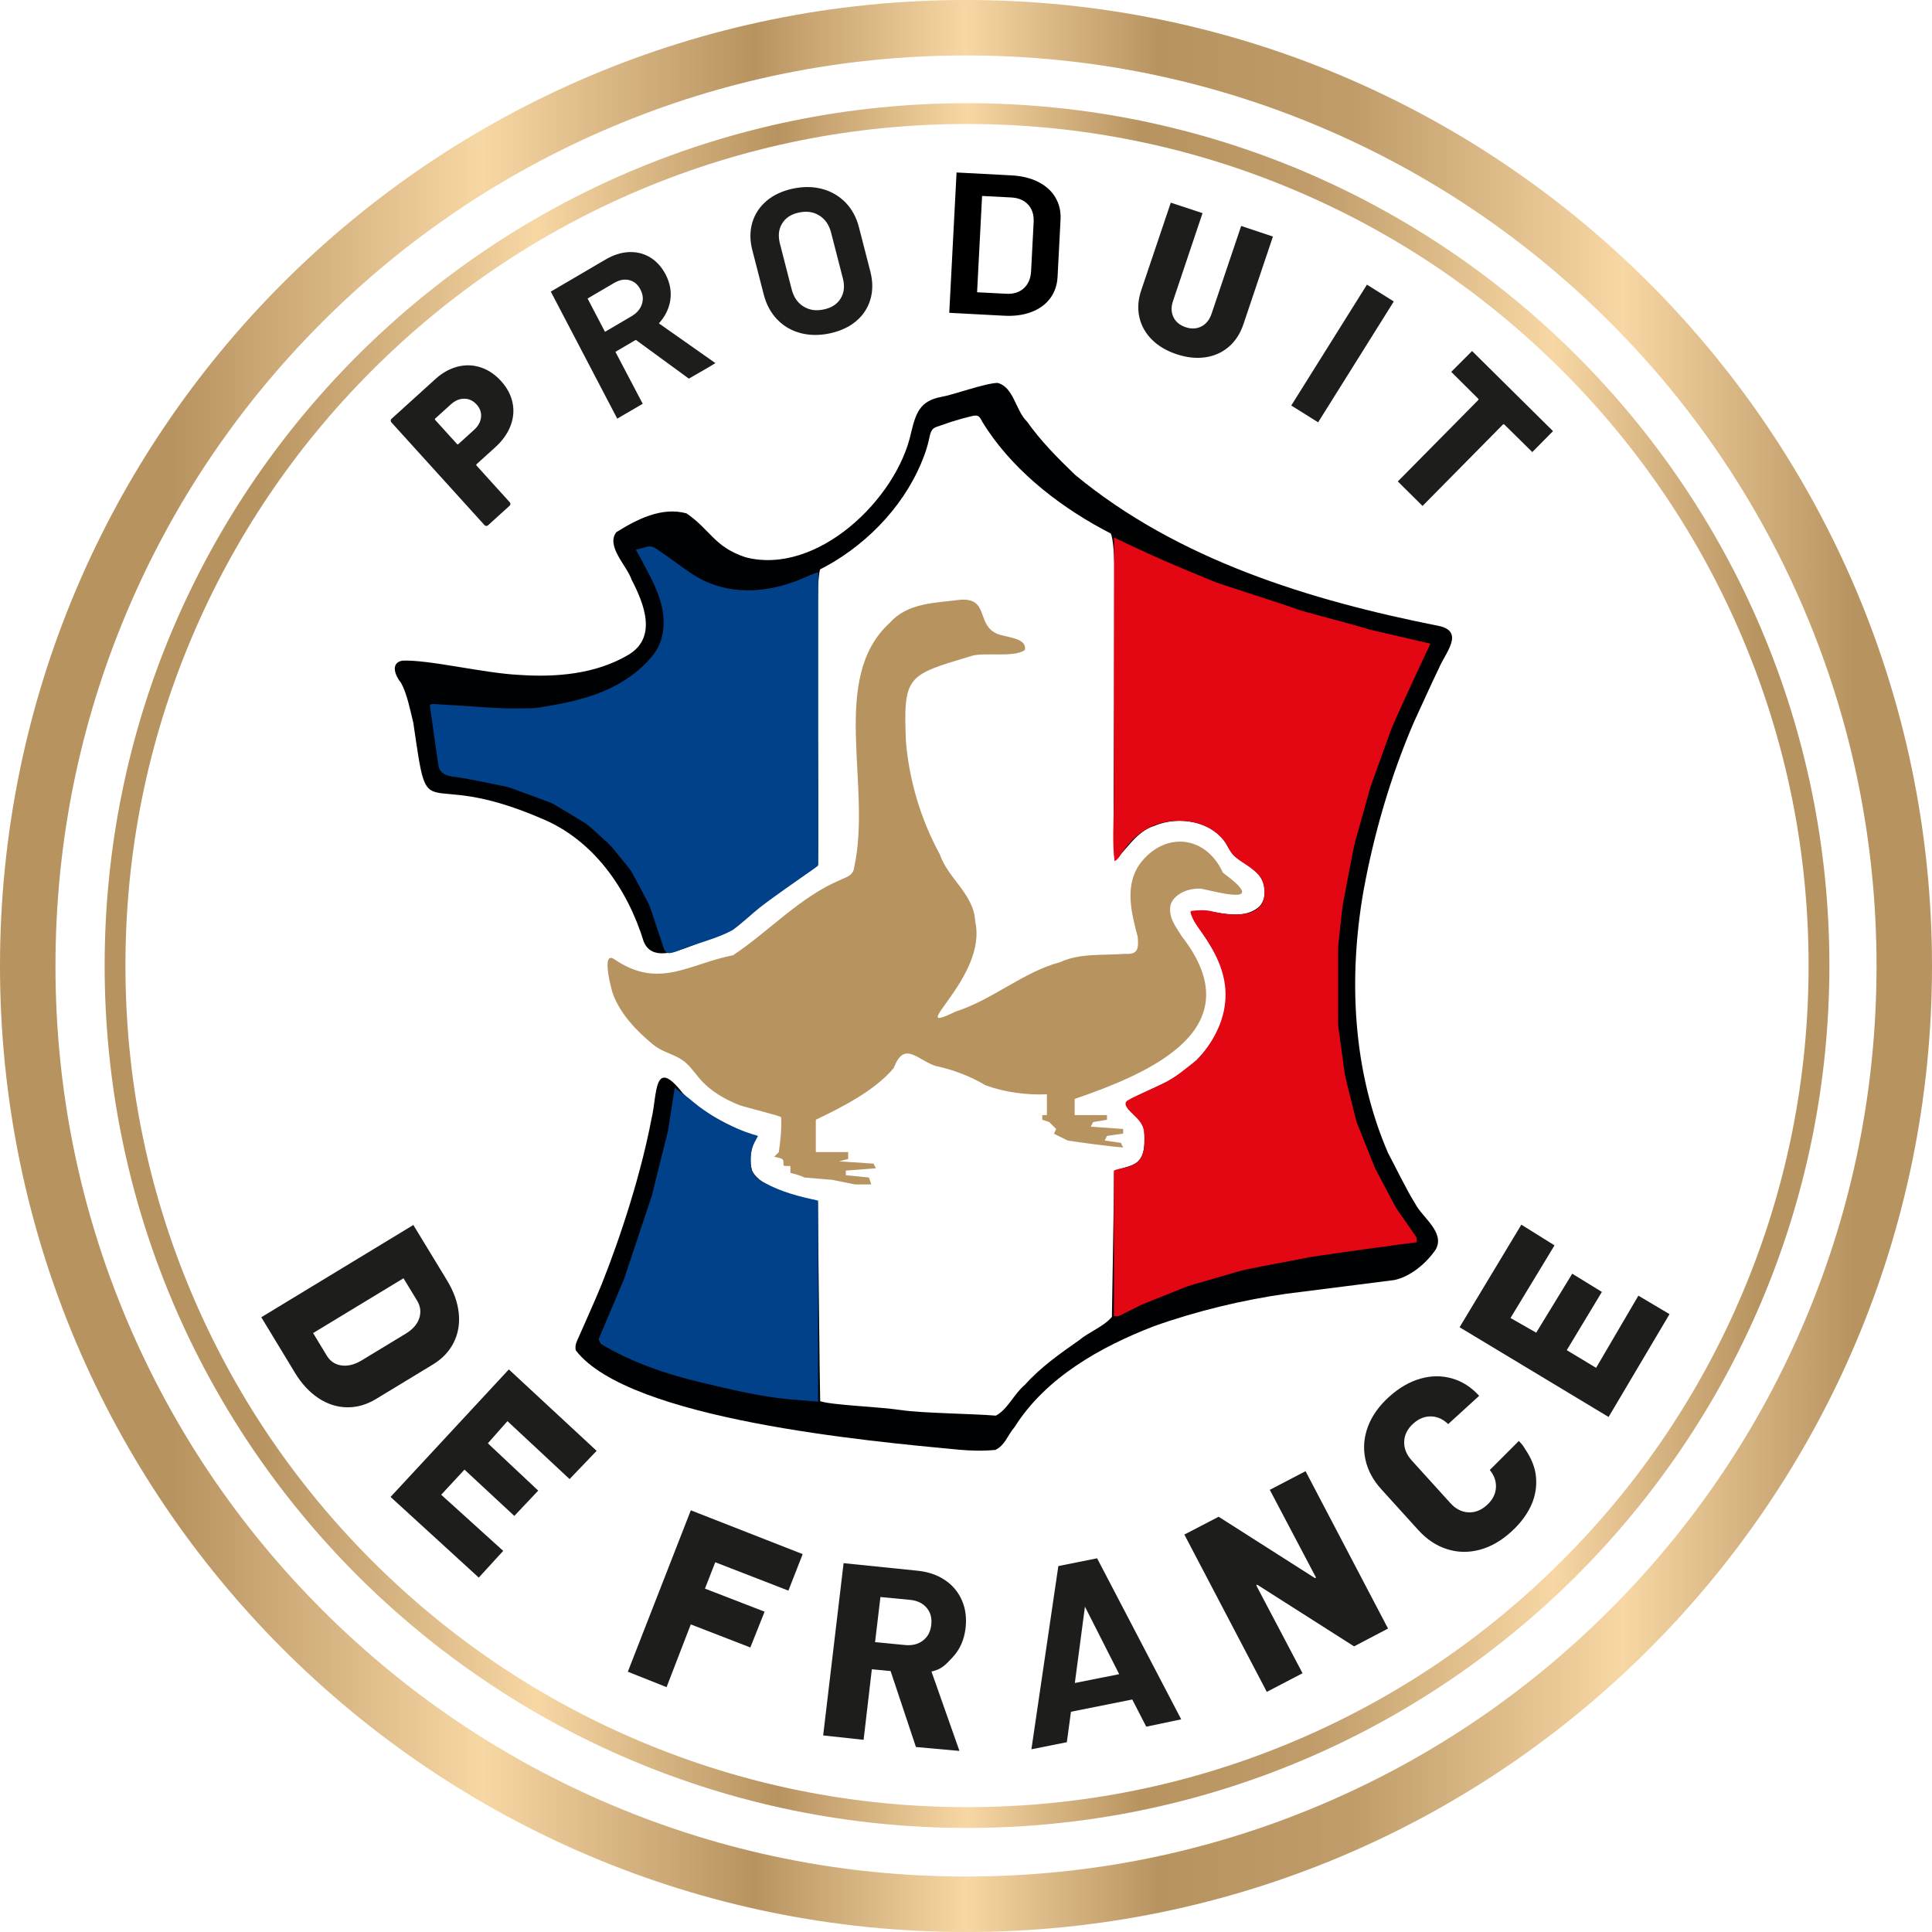 <?xml version="1.0" encoding="UTF-8"?>
<svg id="Calque_2" data-name="Calque 2" xmlns="http://www.w3.org/2000/svg" xmlns:xlink="http://www.w3.org/1999/xlink" viewBox="0 0 1731 1731">
  <defs>
    <style>
      .cls-1 {
        fill: #000102;
      }

      .cls-2 {
        fill: #b79360;
      }

      .cls-3 {
        fill: url(#Dégradé_sans_nom_93);
      }

      .cls-4 {
        fill: #e30613;
      }

      .cls-5 {
        fill: url(#Dégradé_sans_nom_93-2);
      }

      .cls-6 {
        fill: #1d1d1b;
      }

      .cls-7 {
        fill: #014189;
      }
    </style>
    <linearGradient id="Dégradé_sans_nom_93" data-name="Dégradé sans nom 93" x1="93.76" y1="865.11" x2="1639.06" y2="865.11" gradientUnits="userSpaceOnUse">
      <stop offset=".09" stop-color="#b79360"/>
      <stop offset=".25" stop-color="#f7d7a4"/>
      <stop offset=".39" stop-color="#b79360"/>
      <stop offset=".5" stop-color="#f7d7a4"/>
      <stop offset=".6" stop-color="#b79360"/>
      <stop offset=".7" stop-color="#bf9c69"/>
      <stop offset=".84" stop-color="#f7d7a4"/>
      <stop offset=".96" stop-color="#b79360"/>
    </linearGradient>
    <linearGradient id="Dégradé_sans_nom_93-2" data-name="Dégradé sans nom 93" x1="0" y1="865.5" x2="1731" y2="865.5" xlink:href="#Dégradé_sans_nom_93"/>
  </defs>
  <g id="Calque_1-2" data-name="Calque 1">
    <g>
      <path class="cls-6" d="M861.88,1433.96c-3.23-7.5-8.36-13.65-15.25-18.28-6.83-4.6-15.07-7.41-24.49-8.37l-66.32-6.77-18.3,154.35,36.24,3.92,7.37-63.21,16.81,1.6,22.7,68.06,38.99,3.5-25.07-71.12c9.42-2.05,12.88-6.35,18.97-12.8,6.43-6.83,10.33-15.58,11.57-26.02,1.07-9.03,0-17.4-3.22-24.86ZM815.44,1433.42c6.51.66,11.37,3.01,14.86,7.17,3.47,4.15,4.8,9.17,4.07,15.33-.73,6.16-3.2,10.74-7.54,14.02-4.38,3.3-9.68,4.59-16.2,3.92l-26.6-2.55,4.81-40.44,26.61,2.55Z"/>
      <path class="cls-6" d="M948.23,1403.16l-24.13,164.13,31.75-6.34,3.7-27.28,54.92-10.97,12.54,24.35,31.31-6.6-75.35-144.28-34.76,6.98ZM972.07,1439.51l30.68,60.48-39.73,7.93,9.05-68.41Z"/>
      <polygon class="cls-6" points="597.22 1511.62 562.51 1497.8 618.95 1353.18 719.17 1392.43 706.38 1425.14 640.84 1399.72 631.62 1423.34 685.05 1444.01 672.28 1476.07 618.91 1455.4 597.22 1511.62"/>
      <path class="cls-6" d="M510.31,1325.19l-55.65-51.9-17.56,19.86,45.12,42.39-21.41,22.66-44.65-41.46-20.86,22.5,55.56,50.29-21.9,23.93-77.03-70.43c-.55-.51-1.99-1.85-1.99-1.85l1.82-1.96,102.33-110.32c.5-.54,1.82-1.96,1.82-1.96,0,0,1.44,1.33,1.99,1.85l76.66,71.11-24.23,25.29Z"/>
      <path class="cls-6" d="M1392.79,1115.8l-39.43,65.08,23.03,13.14,32.27-52.83,26.56,16.33-31.46,52.18,26.29,15.83,37.88-64.66,27.9,16.55-53.2,89.8c-.39.65-1.4,2.33-1.4,2.33l-2.29-1.38-128.91-77.63c-.64-.38-2.29-1.38-2.29-1.38l1.4-2.33,53.94-89.57,29.71,18.55Z"/>
      <path class="cls-6" d="M234.1,1180.21l136.24-82.67,30.29,49.81c5.89,9.71,9.35,19.37,10.38,28.96,1.03,9.6-.46,18.42-4.46,26.46-4,8.05-10.22,14.63-18.66,19.75l-51.02,30.95c-8.44,5.12-17.15,7.59-26.13,7.42-8.99-.17-17.49-2.93-25.53-8.27-8.04-5.35-15-12.87-20.89-22.58l-30.21-49.83ZM292.76,1214.58c3.02,4.98,7.33,7.9,12.91,8.77,5.59.87,11.54-.53,17.84-4.18l40.12-24.33c6.23-3.78,10.23-8.38,12.01-13.8,1.77-5.42,1.11-10.68-1.98-15.79l-12.14-19.98-80.98,49.1,12.23,20.21Z"/>
      <path class="cls-6" d="M1137.7,1334.84l32.03-16.72,73.9,141-30.43,15.96-86.35-54.98c-.47-.27-.81-.3-1.03-.1-.22.2-.19.57.09,1.11l41.13,78.05-32.02,16.69-73.88-140.94,30.73-15.96,85.9,54.74c.47.27.81.3,1.03.1.22-.2.19-.57-.09-1.11l-41.03-77.85Z"/>
      <path class="cls-6" d="M1375.36,1317.93c-1.72-7.92-5.5-14.67-10.04-21.44-.42-.62-.84-1.24-1.25-1.87-.38-.57-3.17-3.32-3.17-3.66l-26.11,26.11c3.93,4.82,5.78,9.98,5.53,15.47-.27,5.98-2.98,11.31-8.12,15.96s-10.7,6.83-16.67,6.5c-5.98-.31-11.33-3.06-16.01-8.24l-34.72-38.31c-4.68-5.18-6.92-10.79-6.71-16.83.23-6.05,2.92-11.39,8.05-16.05,5.14-4.66,10.68-6.81,16.67-6.5,5.36.27,10.27,2.57,14.68,6.87l27.79-25.34c-7.12-7.81-15.22-12.98-24.37-15.59-9.19-2.63-18.68-2.55-28.43.25-9.77,2.82-19.11,8.26-28.06,16.36-8.94,8.1-15.2,16.94-18.8,26.54-3.6,9.61-4.39,19.3-2.36,29.05,2.01,9.73,6.79,18.78,14.33,27.1l33.05,36.46c7.64,8.45,16.23,14.16,25.8,17.19,9.55,3.04,19.28,3.23,29.2.6,9.92-2.63,19.34-7.99,28.28-16.11,8.92-8.08,15.28-16.85,19.03-26.3,3.19-8.04,4.22-17.01,2.9-25.62-.14-.89-.3-1.76-.49-2.62Z"/>
      <path class="cls-1" d="M893.97,343.13c14.37,3.81,15.94,24.76,26.24,34.63,12.35,17.45,27.05,32.28,42.98,47.63,92.18,76.32,211.08,112.7,325.89,135.4,23.62,5.06,5.8,24.3.25,37.64-7.69,15.9-15.29,32.97-22.66,48.89-20.62,47.95-35.74,99.64-45.15,151.58-13.41,77.46-9.75,160.38,22.07,234.01,6.33,11.79,16.28,32.67,24.51,45.75,6.05,11.91,26.94,25.58,18.25,40.84-8.35,12.31-22.61,24.37-37.09,27.37-23.12,3.07-68.18,8.57-96.92,12.31-38.97,5.55-80.72,15.53-118.8,29.19-47.66,18.44-96.61,45.91-124.52,90.23-6.86,8.17-8.32,16.02-17.2,20.47-10.87,1.05-22.61.79-33.27-.25-77.8-7.35-294.98-26.76-342.6-88.86-.73-2.76-.29-5.51.85-8.12,5.45-12.52,16.08-35.97,21.99-50.45,17.81-44.56,35.9-101.04,45.02-149.5,5.09-20.94,1.69-56.06,27.89-22.47,17.58,17.99,41.49,28.97,63.64,38.79,1.49,1.78.89,4.27-.2,6.91-3.02,7.09-3.57,16.32-1.29,23.81,7.51,15.42,39.31,23.1,54.59,26.06,2.81.14,4.67,1.51,4.27,3.46.37,19.66,1.62,161.26,2.15,176.98,11.08,3.61,51.58,4.84,72.5,7.95,19.8,2.87,63.57,3.2,84.88,4.98,10.5-5.42,16.59-19.95,25.98-27.57,14.07-15.75,31.21-27.8,48.56-39.96,9.26-7.73,22-12.14,29.44-20.94.25-11.01,1.51-93.92,1.99-123.95.34-3.47-1.28-6.29,2.91-7.7,4.77-2.18,15.18-3.28,19.31-8.61,5.89-6.07,4.93-17.73,4.8-26.21.36-7.54-6.15-11.72-10.72-16.76-6.43-6.38-6.62-10.37,2.55-13.86,8.08-3.9,20.18-9.55,28.4-13.5,25.18-13.35,49.97-38.97,52.41-68.2,8.13-51.71-50.31-84.99-19.85-85.37,15.69,2.01,35.37,8.11,48.64-2.14,8.97-6.51,7.65-21.43,1.62-29.26-8.1-9.51-23.34-15.25-29.18-27.85-12.98-20.96-42.98-25.91-65.04-16.49-15.97,5.05-24.16,20.8-35.23,30.74-4.07-71.18,5.21-276.41-3.65-292.75-10.65-5.48-21.05-11.45-31.12-17.94s-20.18-13.75-29.64-21.47-18.48-16.02-26.84-24.92c-8.29-8.83-15.95-18.27-22.73-28.32-1.45-2.15-2.86-4.32-4.22-6.52-1.11-1.78-2.15-4.62-3.94-5.78-1.78-1.15-4.29-.59-6.21-.14-6.15,1.44-12.24,3.13-18.24,5.07-3,.97-5.99,2-8.95,3.09-2.27.84-5.45,1.49-7.25,3.16-2.5,2.31-3.07,6.84-3.8,10.01-2.29,9.91-5.93,19.21-10.34,28.38-4.92,10.24-10.89,19.97-17.67,29.07-6.83,9.17-14.48,17.71-22.8,25.55s-17.18,14.9-26.63,21.21c-6.45,4.31-13.16,8.25-20.08,11.75-5.75,20.2-.11,198.19-2.04,264.02-2.99,4.99-11.02,8.19-15.7,12.22-11.93,8.57-25.24,17.46-36.9,26.62-11,8.85-22.23,21.1-36.42,25.59-17.66,3.6-57.2,29.82-66.98,4.83-14.5-47.1-45.02-91.17-91.92-110.28-110.72-47.65-99.78,14.52-114.44-85.58-2.77-11.26-5.56-25.81-10.94-35.69-4.99-5.94-10.22-17.94,1.17-20.01,24.27-.93,73.27,11.37,105.04,12.81,32.97,2.23,67.74-.78,96.65-17.55,27.25-15.55,14.87-46.15,3.55-67.99-4.13-12.31-22.93-29.59-13.71-42.25,18.33-11.47,40.59-23.06,62.95-16.98,21.29,14.45,24.81,30.12,52.96,39.35,63.94,16.68,135.63-52.09,148.33-111.7,4.27-17.53,7.84-28.33,26.81-31.93,12.35-2.24,38.8-12.17,50.59-12.59l.26.03Z"/>
      <path class="cls-4" d="M998.05,481.49c33.17,16.2,57.73,26.52,89.22,39.38,4.78,2.23,55.63,18.09,74.43,24.8,2.36,1.5,49.34,13.27,65.93,18.54,1.86.48,52.12,11.99,53.97,12.49-8.97,19.52-23.98,50.64-35.16,76.86-1.48,3.85-13.67,38.13-18.5,51.37-.5,1.66-8.94,31.9-12.81,45.7-2.94,9.38-8.21,40.9-12.14,60.43-.5,3.44-3.02,27.94-4.08,36.74-.06,15.41,0,43.1-.02,60.22.03,6.36-.17,7.85.15,11.49,1.52,11.07,4.04,29.71,5.78,42.36,2.09,10.5,9.79,39.58,10.58,43.26,4.22,10.73,15.15,37.93,16.63,41.63,4.45,8.43,12.82,24.24,17.06,32.24,3.08,5.94,11.5,16.97,18.2,26.98,1.56,2.33,2.09,2.44,2,4.6,0,1.11,0,2.18-.11,2.35-.11.2-.34.12-.71.2-11.26,1.34-71.41,9.58-95.35,13.29-20.48,4.26-56.38,10.26-65.18,13.2-13.55,4.06-41.4,11.89-44.61,13.11-10.68,4.31-37.84,15.08-40.74,16.32-4.76,2.5-16.79,8.3-19.81,9.9-1.12.62-3.91.24-4.6.28-.16-.03-.19-.07-.19-.13.25-7.07-.19-101.28,0-130.16,0-.92,10.53-2.8,11.55-3.1,4.22-1.23,8.41-3.03,11.28-6.5,4.93-5.94,5.07-16.1,4.47-23.4-.72-8.69-4.7-12.27-10.5-17.95-2.52-2.47-9.55-8.7-4.63-11.98,10.76-5.99,22.34-10.32,33.3-15.92,10.71-5.48,19.31-13,28.71-20.36,14.31-14.93,24.77-34.24,25.8-55.19,1.14-23.06-9.6-42.87-22.68-61.04-3.54-4.91-6.91-9.74-8.54-15.67-.11-.39-.2-.82,0-1.17.24-.42.79-.53,1.27-.59,5.39-.67,11.78-.94,17.14.29,6.26,1.44,12.52,2.83,19.01,2.92,5.35.08,10.79,0,15.87-1.67s9.81-5.19,11.69-10.19c.96-2.55,1.13-5.32,1.12-8.04-.01-2.74-.2-5.52-1.02-8.14-1.88-6.05-6.83-10.62-12.01-14.26-4.72-3.32-9.91-6.11-14.13-10.08s-5.63-9.17-9.02-13.56c-3.87-5.02-8.91-9.12-14.52-12.03-8.58-4.46-18.42-6.23-28.09-5.87-8.26.3-16.5,2.13-23.91,5.78-10.49,5.16-19,13.81-25.37,23.61-1.68,2.59-3.4,5.42-6.21,6.7-2.12-17.16-.65-35.34-.68-52.59-.06-28.98-.03-57.96,0-86.95s.09-59.34.15-89.01c.03-18.69.11-37.39.05-56.08,0-.28.09-5.38-.03-5.39Z"/>
      <path class="cls-2" d="M962.82,999.11h28.99v4.14l-12.42,2.07-2.07,4.14,28.99,2.07v4.14l-14.49,2.07-2.07,4.14,14.49,2.07,2.07,4.14c-11.92-.87-37.71-4.36-49.69-6.21,0,0-12.29-6.08-12.29-6.08l1.94-4.27-6.21-6.21-6.21-2.07v-4.14h4.14v-18.64c-18.29.76-37.54-1.77-55.05-8.12-13.71-8.22-29.36-14.1-44.8-17.31-16.81-5.77-27.95-22.87-37.43,1.91-16.6,20-46.62,35.27-69.77,46.3v28.99h28.99v6.21l-8.28,2.07,31.06,2.07,2.07,4.14-26.92,2.07v4.14l20.71,2.07,2.07,6.21h-14.49l-20.71-4.14-24.85-2.07-.03-.12c-5.39-2.48-12.39-4.02-12.39-4.02v-5.51c0-.39-.32-.7-.7-.7h-4.25c-.69,0-1.26-.56-1.26-1.26v-2.55c0-1.41-.95-2.64-2.31-2.99-1.99-.5-3.98-.99-5.97-1.49,0,0,4.14-4.14,4.14-4.14,1.42-10.26,2.62-20.89,2-31.25-.06-1.03-33.81-9.45-37.05-10.72-13.71-5.36-26.8-12.99-36.37-24.38-5.3-6.3-9.58-12.96-16.81-17.24-7.9-4.68-17.15-6.67-24.33-12.63-15.08-12.52-29.61-27.47-36.3-46.08-1.03-2.85-10.75-38.82,1.49-30.46,40,27.29,66.74,4.12,106.35-3.61,32.64-21.68,60.02-52.43,96.78-67.77,5.41-2.42,10.93-4.03,11.73-10.94,16.13-73.88-22.81-169.41,32.1-219.35,16.05-17.91,40.66-17.53,62.85-20.41,24.69-1.86,15.63,19.87,30.02,28.78,6.53,5.32,30.38,3.81,27.96,16.21-9.83,7.24-37.56,1.51-48.57,5.56-57.05,17.15-60.52,17.09-57.94,77.19,3.05,34.71,13.38,69.26,30.25,100.26,7.56,22,30.73,35.8,31.78,60.31,11.46,50.58-65.79,104.16-17.62,80.65,33.29-10.62,60.06-35.22,93.84-44.35,17.77-8.23,38.71-5.83,58.13-7.41,11.56.92,12.12-4.96,11.28-15.02-5.56-21.15-12.02-45.27,1.52-65.07,21.86-29.85,59.35-26.66,74.73,7.38,38.92,28.58,2.83,19.29-19.02,14.42-10.5-.92-23.37,3.62-27.57,13.45-2.99,11.48,4.09,19.97,9.71,29.07,64.48,82.61-27.34,122.26-95.9,145.79v14.49Z"/>
      <path class="cls-7" d="M575.95,490.89c.24-.06.41-.11.48-.13,2.27-.68,4.63-1.48,7.03-1.1,2.23.35,4.17,1.68,6.03,2.97,5.91,4.11,11.79,8.24,17.59,12.5,5.39,3.95,10.82,7.86,16.55,11.31,18.08,10.88,39.24,14.27,60.05,11.63,10.22-1.3,20.26-3.93,29.89-7.58,6.29-2.38,13.91-6.22,19.18-7.71.26,0,.34.14.37.37.04,1.01,0,3.47.02,7.11,0,63.54,0,239.36,0,254.29,0,1.25-.46,1.11-2.05,2.49-.83.61-1.99,1.43-3.44,2.44-15.53,11.06-31.75,21.94-46.85,33.6-6.9,5.47-16.92,14.99-24.59,20.36-5.63,3.01-12.73,5.91-18.99,8.04-5.29,1.77-15.31,5.1-21.71,7.25-5.26,1.71-9.57,4.4-15.11,5.19-4.01.73-5.46-3.09-6.62-7.11-2.8-8.43-7.11-21.31-9.96-29.88-1.8-5.4-1.92-5.88-4.46-10.62-4.09-7.61-10.28-19.6-14.07-26.09-2.82-4.1-6.46-8.13-9.74-12.25-4.91-6.03-8.11-10.41-14.05-15.54-5.34-4.66-10.74-10.03-16.22-14.29-6.33-4.03-16.99-10.34-24.86-15.07-3.46-2.04-5.48-3.39-9-4.62-5.78-2.14-22.6-8.33-30.48-11.24-5.65-2.1-7.08-2.42-13.08-3.56-11.56-2.24-25.53-5.35-36.58-7.1-7.4-.78-17.25-1.58-18.48-10.85-1.72-10.81-6.09-42.85-7.45-52.01-.32-2.64.09-3.11,4.12-2.87,9.21.55,23.06,1.41,32.98,2.07,13.42.93,28.59,2.12,42.31,1.78,7.43-.04,12.7.34,19.89-1.02,22.55-3.71,44.47-7.94,65.07-18.52,13.69-7.03,26.3-16.57,35.81-28.75,10.06-12.87,10.87-31.08,6.59-46.4-3.91-13.97-11.22-26.7-18.02-39.52-1.14-2.15-4.41-8-4.41-8,.02.07,4.67-1.13,6.26-1.56Z"/>
      <path class="cls-7" d="M604.61,974.26c-.12.75,11.72,8.99,12.87,9.99,5.66,4.91,11.65,9.44,17.92,13.55,13.63,8.94,28.18,15.49,43.75,19.94.03,0-3.92,7.27-4.18,7.84-1.88,4.04-2.28,8.64-2.36,13.04-.1,5.35.31,10.75,3.93,15.02,2.07,2.44,4.88,4.13,7.68,5.68,15.54,8.6,31.58,12.71,48.76,16.39v180.14s-24.51-2.04-24.84-2.07c-26.36-2.2-53.8-8.97-79.51-15.05-31.82-7.53-62.29-17.85-90.28-34.64l-2.07-4.14,22.78-53.83,24.85-74.54,14.49-57.98s6.2-39.27,6.21-39.34Z"/>
      <path class="cls-3" d="M866.41,111.09c101.8,0,200.54,19.93,293.49,59.25,89.79,37.98,170.42,92.35,239.68,161.6,69.25,69.25,123.62,149.89,161.6,239.68,39.31,92.95,59.25,191.69,59.25,293.49s-19.93,200.54-59.25,293.49c-37.98,89.79-92.35,170.42-161.6,239.68-69.25,69.25-149.89,123.62-239.68,161.6-92.95,39.31-191.69,59.25-293.49,59.25s-200.54-19.93-293.49-59.25c-89.79-37.98-170.42-92.35-239.68-161.6-69.25-69.25-123.62-149.89-161.6-239.68-39.31-92.95-59.25-191.69-59.25-293.49s19.93-200.54,59.25-293.49c37.98-89.79,92.35-170.42,161.6-239.68,69.25-69.25,149.89-123.62,239.68-161.6,92.95-39.31,191.69-59.25,293.49-59.25M866.41,92.46c-426.72,0-772.65,345.93-772.65,772.65s345.93,772.65,772.65,772.65,772.65-345.93,772.65-772.65S1293.13,92.46,866.41,92.46h0Z"/>
      <path class="cls-5" d="M865.5,49.69c110.15,0,216.99,21.56,317.53,64.09,97.14,41.09,184.39,99.92,259.33,174.85,74.94,74.94,133.77,162.19,174.85,259.33,42.53,100.54,64.09,207.38,64.09,317.53s-21.56,216.99-64.09,317.53c-41.09,97.14-99.92,184.39-174.85,259.33-74.94,74.94-162.19,133.77-259.33,174.85-100.54,42.53-207.38,64.09-317.53,64.09s-216.99-21.56-317.53-64.09c-97.14-41.09-184.39-99.92-259.33-174.85-74.94-74.94-133.77-162.19-174.85-259.33-42.53-100.54-64.09-207.38-64.09-317.53s21.56-216.99,64.09-317.53c41.09-97.14,99.92-184.39,174.85-259.33,74.94-74.94,162.19-133.77,259.33-174.85,100.54-42.53,207.38-64.09,317.53-64.09M865.5,0C387.5,0,0,387.5,0,865.5s387.5,865.5,865.5,865.5,865.5-387.5,865.5-865.5S1343.5,0,865.5,0h0Z"/>
      <path class="cls-6" d="M1391.44,386.27l-18.56,18.77-25.02-24.65c-.45-.44-.89-.44-1.32,0l-72,72.92-22.15-21.96,72.01-72.86c.43-.44.43-.88-.01-1.32l-24.15-23.99,18.68-18.68,72.51,71.77Z"/>
      <path class="cls-6" d="M779.86,268.22c2.24-7.66,2.23-16.02-.04-24.85l-10.27-39.92c-2.24-8.71-6.28-16.12-12.02-22.01-5.75-5.91-12.8-10-20.95-12.18-8.1-2.16-16.98-2.23-26.37-.21-9.27,1.99-17.12,5.65-23.33,10.88-6.24,5.27-10.56,11.8-12.83,19.43-2.26,7.6-2.27,15.88-.03,24.6l10.27,39.92c2.27,8.83,6.3,16.32,11.98,22.28,3.78,3.97,8.15,7.12,13.07,9.42,2.51,1.18,5.15,2.13,7.93,2.86,8.15,2.14,16.99,2.22,26.27.23,9.4-2.02,17.31-5.69,23.51-10.92,6.24-5.26,10.55-11.83,12.81-19.52ZM753.19,267.42c-3.13,5.11-8.08,8.33-15.15,9.84-6.95,1.49-12.89.62-18.18-2.69-5.3-3.31-8.75-8.32-10.55-15.33l-10.49-40.8c-1.83-7.12-1.2-13.08,1.93-18.19,3.13-5.11,8.02-8.31,14.97-9.8,6.02-1.29,11.28-.85,15.97,1.35.81.38,1.61.81,2.39,1.3,5.3,3.31,8.77,8.38,10.6,15.5l10.49,40.8c1.8,7,1.15,12.9-1.98,18.02Z"/>
      <rect class="cls-6" x="1188.7" y="252.8" width="28.39" height="127.76" transform="translate(351.35 -590.03) rotate(32.05)"/>
      <path class="cls-6" d="M582.51,230.6c-5.74-3.46-12.17-5.05-19.1-4.72-6.88.32-13.89,2.55-20.86,6.64l-49.05,28.75,59.52,113.81,22.83-13.31-24.46-46.54,18.27-10.72,47.53,34.72,18.84-10.85c.71-.42,4.92-3.07,4.92-3.07l-50.61-35.6c5.56-6.12,8.98-12.98,10.17-20.42,1.26-7.86-.14-15.75-4.17-23.45-3.48-6.66-8.14-11.79-13.85-15.24ZM550.13,253.58c4.82-2.82,9.28-3.68,13.64-2.61,4.34,1.07,7.61,3.8,9.98,8.34,2.37,4.54,2.81,8.89,1.34,13.29-1.49,4.44-4.55,7.97-9.37,10.8l-23.68,13.89-15.59-29.83,23.68-13.89Z"/>
      <path class="cls-6" d="M1031.99,304.21c-5.76-5.76-9.49-12.46-11.19-20.1-1.7-7.63-1.15-15.59,1.65-23.88l26.53-78.65,28.44,9.39-26.45,78.73c-1.8,5.34-1.67,10.15.39,14.43,2.06,4.28,5.72,7.3,10.99,9.05,5.15,1.71,9.85,1.47,14.09-.72,4.24-2.19,7.26-5.95,9.06-11.29l26.54-78.72,28.45,9.5-26.48,78.68c-2.79,8.29-7.15,14.99-13.07,20.09-5.92,5.11-12.93,8.24-21.03,9.41-8.1,1.17-16.67.24-25.71-2.76-9.05-3-16.45-7.38-22.21-13.15Z"/>
      <path class="cls-6" d="M410.05,328.49c7.07-1.78,13.99-1.55,20.73.7,6.75,2.24,12.84,6.36,18.27,12.36,5.35,5.91,8.74,12.35,10.18,19.32,1.44,6.97.81,13.91-1.87,20.81-2.68,6.9-7.25,13.27-13.7,19.12l-16.63,15.06c-.45.41-.47.85-.06,1.3l29.76,32.85c.41.46.6.98.58,1.59-.03.61-.27,1.12-.73,1.53l-19.35,17.53c-.46.41-.99.6-1.59.57-.61-.03-1.11-.27-1.53-.73l-83.48-92.13c-.41-.45-.61-.98-.58-1.59s.27-1.12.73-1.53l39.39-35.69c6.18-5.6,12.81-9.28,19.88-11.06ZM430.99,373.79c.42-4.19-.89-7.96-3.93-11.33-3.13-3.45-6.82-5.2-11.07-5.23-4.25-.03-8.24,1.64-11.97,5.01l-14.04,12.72c-.46.41-.48.85-.06,1.3l19.51,21.53c.41.45.84.48,1.3.06l14.04-12.72c3.72-3.37,5.8-7.16,6.22-11.35Z"/>
      <path d="M945.49,176.72c-3.51-5.81-8.72-10.47-15.5-13.84-6.73-3.35-14.71-5.28-23.72-5.75l-49.23-2.59-6.54,125.73,49.25,2.61c1.35.07,2.68.11,3.99.11,7.44,0,14.22-1.13,20.2-3.37,7.09-2.65,12.75-6.74,16.85-12.16,4.1-5.43,6.37-11.98,6.76-19.45l2.66-51.24c.39-7.48-1.2-14.22-4.71-20.05ZM926.11,198.89l-2.32,44.69c-.45,6.28-2.67,11.26-6.6,14.8-3.93,3.53-9.14,5.15-15.48,4.83l-26.28-1.36,4.48-86.28,26.09,1.35c6.47.33,11.58,2.5,15.18,6.42,3.6,3.93,5.26,9.16,4.93,15.55Z"/>
    </g>
  </g>
</svg>